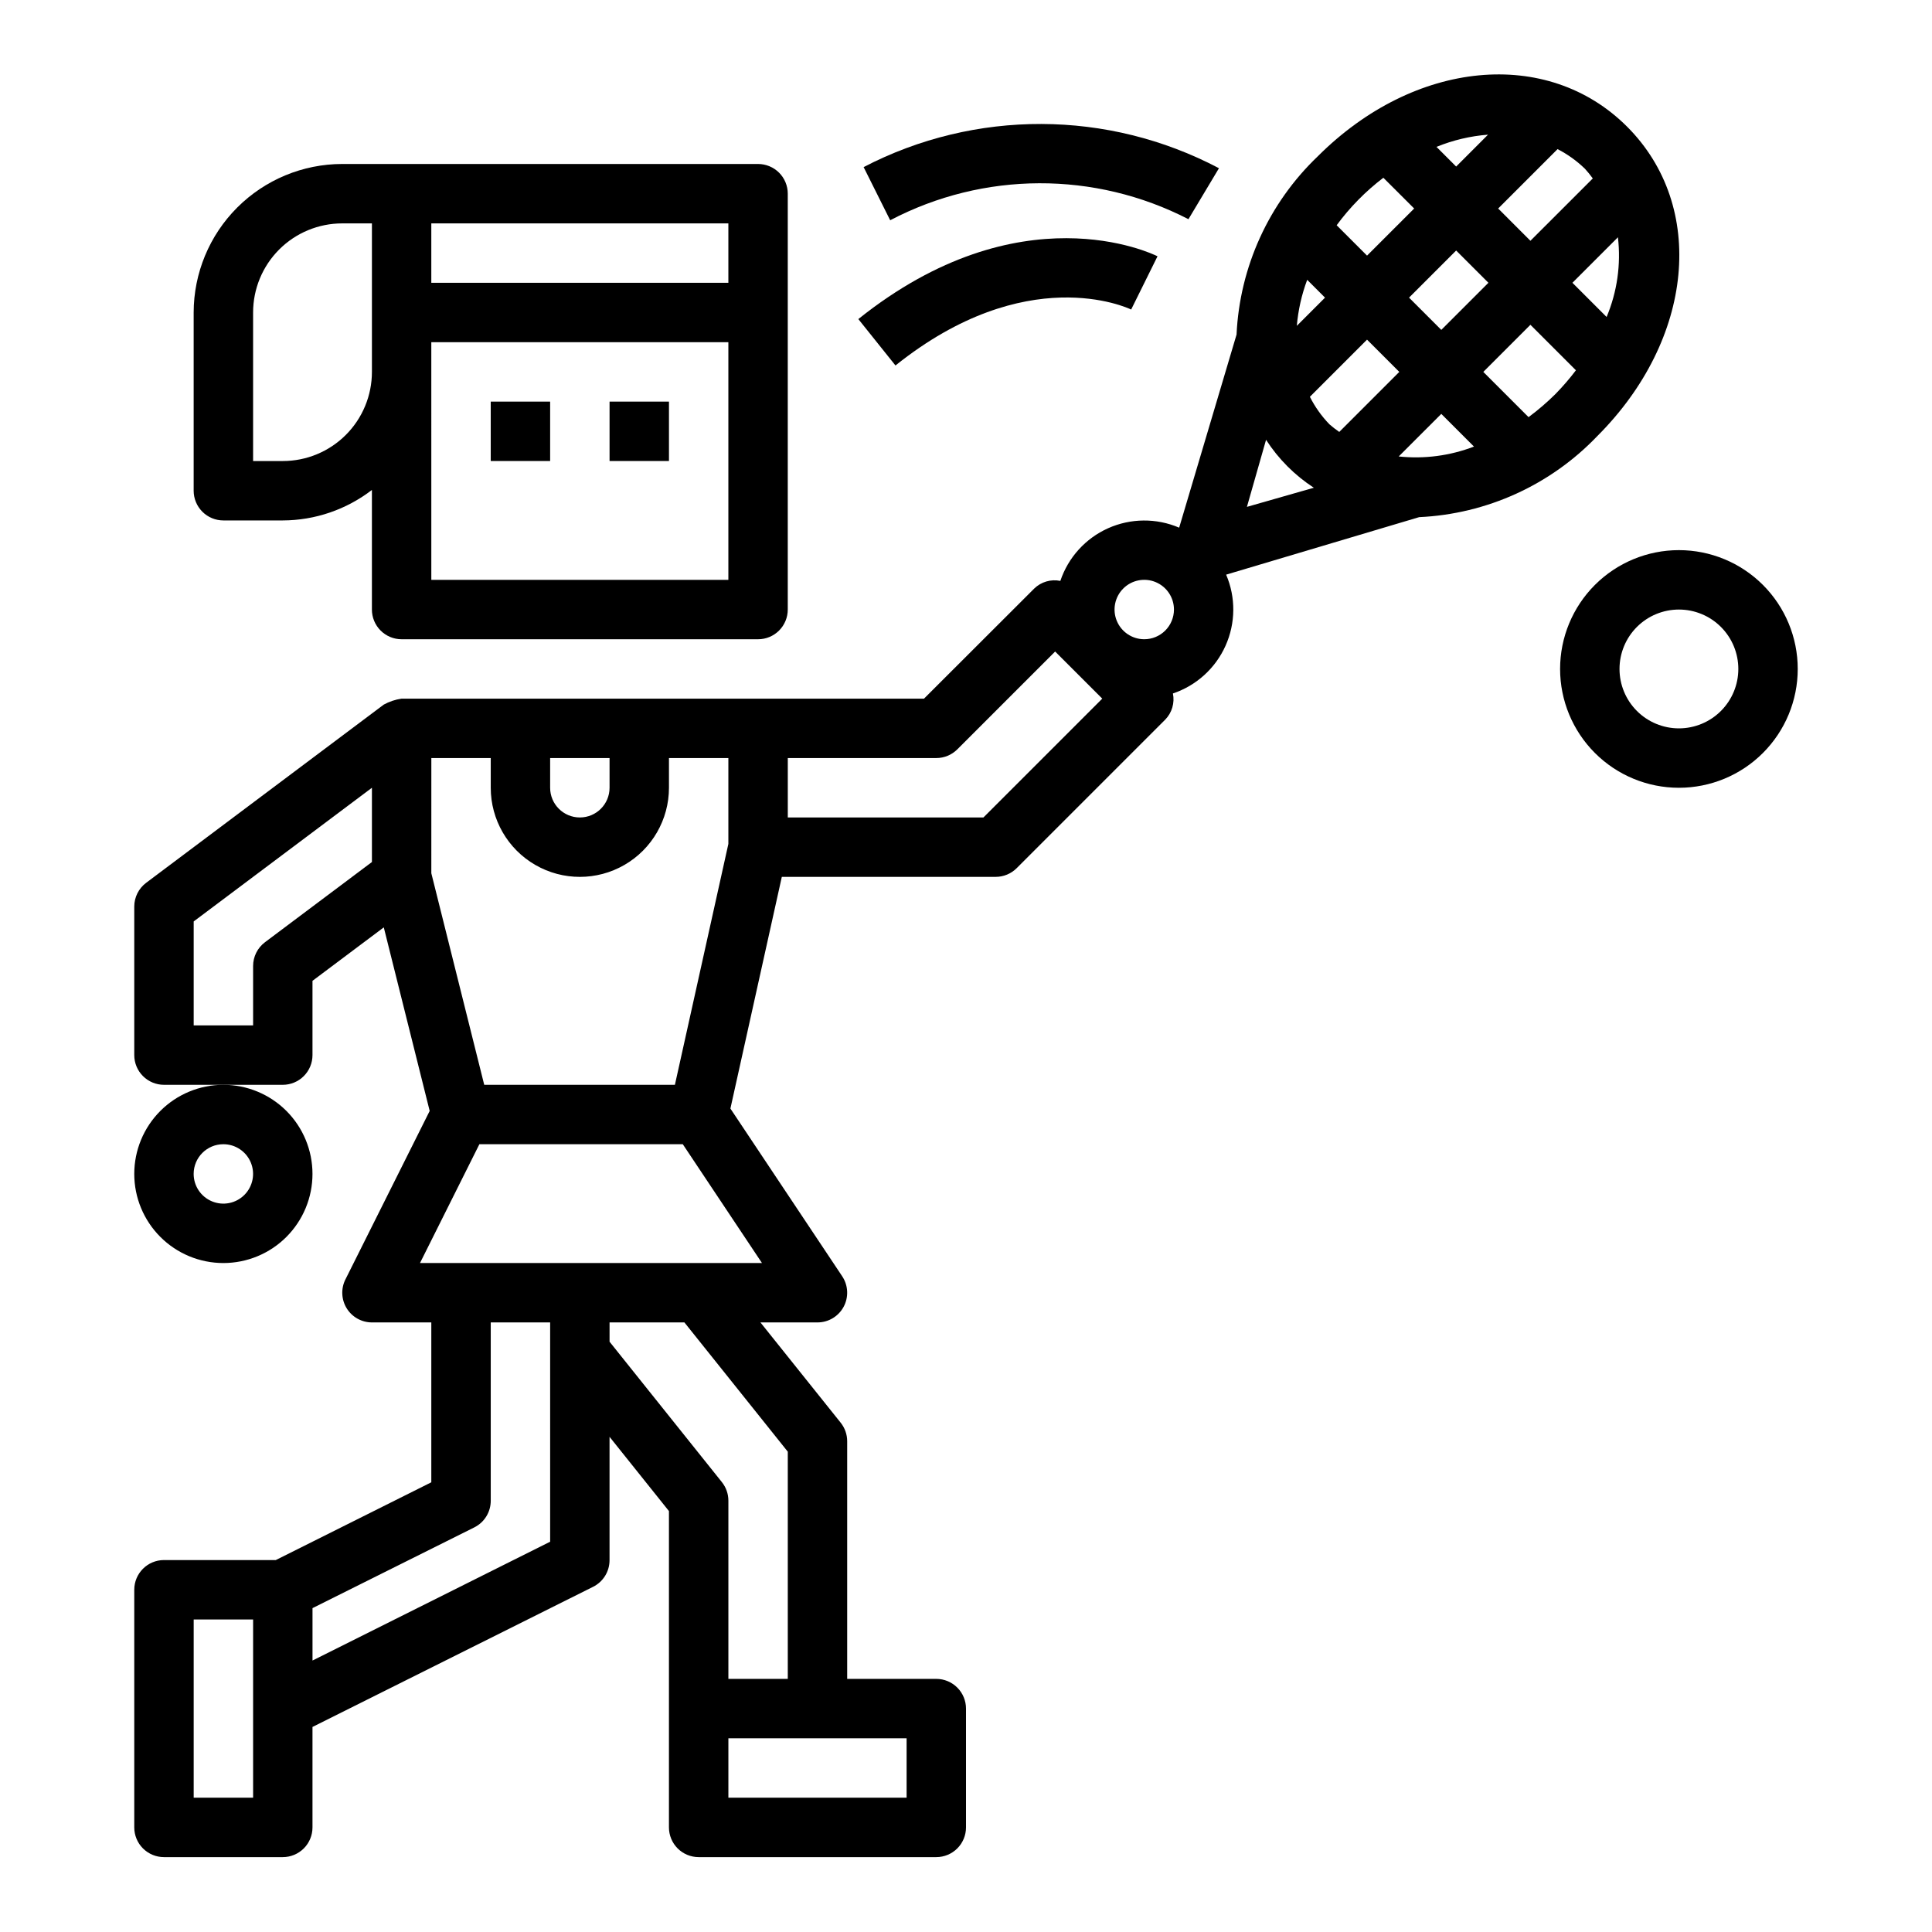 <?xml version="1.0" encoding="UTF-8"?>
<!-- Uploaded to: ICON Repo, www.svgrepo.com, Generator: ICON Repo Mixer Tools -->
<svg fill="#000000" width="800px" height="800px" version="1.1" viewBox="144 144 512 512" xmlns="http://www.w3.org/2000/svg">
 <g>
  <path d="m179.58 455.1c0 6.266 2.488 12.27 6.918 16.699 4.426 4.43 10.434 6.918 16.699 6.918 6.262 0 12.27-2.488 16.699-6.918 4.426-4.43 6.914-10.434 6.914-16.699 0-6.262-2.488-12.27-6.914-16.699-4.43-4.426-10.438-6.914-16.699-6.914-6.266 0-12.273 2.488-16.699 6.914-4.43 4.43-6.918 10.438-6.918 16.699zm23.617-7.871c3.184 0 6.055 1.918 7.273 4.859 1.215 2.941 0.543 6.328-1.707 8.578-2.254 2.254-5.637 2.926-8.582 1.707-2.941-1.219-4.859-4.09-4.859-7.273 0-4.348 3.527-7.871 7.875-7.871z"/>
  <path d="m274.05 250.43h15.742v15.742h-15.742z"/>
  <path d="m305.54 250.43h15.742v15.742h-15.742z"/>
  <path d="m203.2 281.92h15.742c8.547-0.027 16.844-2.867 23.617-8.078v31.695c0 2.086 0.828 4.09 2.305 5.566 1.477 1.477 3.481 2.305 5.566 2.305h94.465c2.086 0 4.09-0.828 5.566-2.305 1.477-1.477 2.305-3.481 2.305-5.566v-110.21c0-2.086-0.828-4.09-2.305-5.566-1.477-1.473-3.481-2.305-5.566-2.305h-110.21c-10.438 0.012-20.441 4.164-27.82 11.543-7.379 7.379-11.527 17.383-11.543 27.816v47.234c0 2.086 0.832 4.09 2.309 5.566 1.477 1.477 3.477 2.305 5.566 2.305zm55.105 15.742-0.004-62.973h78.723v62.977zm78.719-78.719h-78.723v-15.742h78.723zm-125.95 7.871c0-6.262 2.488-12.27 6.918-16.699 4.426-4.426 10.434-6.914 16.699-6.914h7.871v39.359c0 6.262-2.488 12.27-6.918 16.699-4.43 4.43-10.434 6.918-16.699 6.918h-7.871z"/>
  <path d="m520.09 281.05c17.926-0.828 34.84-8.527 47.234-21.504 25.609-25.609 28.992-60.852 7.871-81.98s-56.371-17.742-81.98 7.871c-12.977 12.395-20.68 29.309-21.516 47.234l-15.207 51.168c-6.023-2.582-12.855-2.523-18.836 0.152-5.981 2.68-10.566 7.738-12.652 13.953-2.508-0.512-5.106 0.254-6.934 2.039l-29.199 29.164h-138.44c-1.656 0.238-3.254 0.773-4.723 1.578l-62.977 47.23c-1.98 1.488-3.148 3.82-3.148 6.297v39.359c0 2.09 0.828 4.09 2.305 5.566 1.477 1.477 3.481 2.309 5.566 2.309h31.488c2.09 0 4.09-0.832 5.566-2.309 1.477-1.477 2.305-3.477 2.305-5.566v-19.68l18.895-14.168 12.164 48.648-22.316 44.625h-0.004c-1.23 2.438-1.109 5.34 0.316 7.668 1.43 2.328 3.961 3.75 6.691 3.754h15.742v42.367l-41.215 20.609h-29.633c-4.348 0-7.871 3.527-7.871 7.875v62.977c0 2.086 0.828 4.09 2.305 5.566 1.477 1.473 3.481 2.305 5.566 2.305h31.488c2.09 0 4.09-0.832 5.566-2.305 1.477-1.477 2.305-3.481 2.305-5.566v-26.625l74.367-37.141c2.684-1.34 4.371-4.086 4.356-7.086v-32.66l15.742 19.68v83.832c0 2.086 0.832 4.09 2.305 5.566 1.477 1.473 3.481 2.305 5.566 2.305h62.977c2.09 0 4.09-0.832 5.566-2.305 1.477-1.477 2.309-3.481 2.309-5.566v-31.488c0-2.09-0.832-4.09-2.309-5.566-1.477-1.477-3.477-2.309-5.566-2.309h-23.613v-62.977c0-1.785-0.609-3.523-1.727-4.918l-21.262-26.57h15.113c2.906 0.004 5.574-1.598 6.945-4.156 1.367-2.562 1.219-5.668-0.395-8.082l-29.621-44.438 13.625-61.402h56.68c2.086 0 4.09-0.832 5.566-2.309l39.359-39.359c1.785-1.832 2.551-4.426 2.039-6.934 6.211-2.086 11.27-6.672 13.949-12.656 2.68-5.981 2.738-12.809 0.156-18.832zm-214.55 63.844v7.871c0 4.348-3.523 7.871-7.871 7.871-4.348 0-7.875-3.523-7.875-7.871v-7.871zm-47.23 0h15.742v7.871c0 8.438 4.5 16.234 11.809 20.453 7.305 4.219 16.309 4.219 23.613 0 7.309-4.219 11.809-12.016 11.809-20.453v-7.871h15.742v22.75l-14.168 63.844h-50.531l-14.02-56.074zm-44.086 48.805c-1.98 1.488-3.148 3.82-3.148 6.301v15.742h-15.746v-27.551l47.234-35.426v19.68zm-3.148 226.71h-15.746v-47.23h15.746zm78.719-67.84-62.977 31.488v-13.887l42.879-21.395c2.684-1.34 4.371-4.09 4.356-7.086v-47.234h15.742zm94.465 67.84h-47.23v-15.742h47.23zm-31.488-91.699v60.211h-15.742v-47.23c0-1.789-0.609-3.523-1.727-4.922l-29.762-37.203v-5.109h19.836zm-97.469-49.996 15.742-31.488h53.898l20.988 31.488zm149.32-118.08h-51.848v-15.742h39.359c2.09 0 4.09-0.832 5.566-2.309l25.922-25.922 12.488 12.484zm42.617-47.23c-3.184 0-6.055-1.918-7.273-4.859s-0.543-6.328 1.707-8.578c2.25-2.254 5.637-2.926 8.578-1.707 2.941 1.219 4.859 4.09 4.859 7.273 0 2.086-0.828 4.09-2.305 5.566-1.477 1.477-3.477 2.305-5.566 2.305zm59.039-79.398 8.551 8.551-15.91 15.91c-0.902-0.625-1.77-1.297-2.598-2.016-2.09-2.156-3.84-4.617-5.188-7.297zm-18.609-3.652c0.359-4.172 1.285-8.277 2.75-12.199l4.723 4.723zm29.742-7.477 12.484-12.484 8.551 8.547-12.488 12.484zm8.547 30.809 8.66 8.66c-6.348 2.441-13.184 3.34-19.945 2.621zm23.121 0.859-11.988-11.988 12.484-12.484 12.059 12.059c-1.676 2.211-3.488 4.312-5.43 6.297-2.223 2.207-4.606 4.254-7.125 6.117zm20.688-26.543-9.059-9.062 12.059-12.059c0.832 7.18-0.199 14.453-3 21.121zm-3.66-36.715-16.531 16.523-8.547-8.551 15.742-15.742c2.668 1.371 5.113 3.129 7.266 5.219 0.734 0.812 1.426 1.664 2.07 2.551zm-36.211-3.148-5.211-5.211v-0.004c4.356-1.777 8.965-2.871 13.656-3.234zm-19.277 2.984 8.148 8.137-12.488 12.484-8.051-8.051c3.504-4.769 7.68-9.012 12.391-12.598zm-31.102 69.43c3.277 5.078 7.594 9.406 12.664 12.703l-17.734 5.07z"/>
  <path d="m588.93 289.79c-8.352 0-16.359 3.32-22.266 9.223-5.902 5.906-9.223 13.914-9.223 22.266 0 8.352 3.32 16.359 9.223 22.266 5.906 5.906 13.914 9.223 22.266 9.223 8.352 0 16.363-3.316 22.266-9.223 5.906-5.906 9.223-13.914 9.223-22.266 0-8.352-3.316-16.359-9.223-22.266-5.902-5.902-13.914-9.223-22.266-9.223zm0 47.23v0.004c-4.176 0-8.18-1.66-11.133-4.613s-4.609-6.957-4.609-11.133c0-4.176 1.656-8.18 4.609-11.133s6.957-4.609 11.133-4.609 8.18 1.656 11.133 4.609 4.613 6.957 4.613 11.133c0 4.176-1.66 8.18-4.613 11.133s-6.957 4.613-11.133 4.613z"/>
  <path d="m458.95 202.09 8.086-13.508-0.004-0.004c-29.441-15.523-64.625-15.637-94.164-0.297l7.039 14.09c24.727-12.973 54.223-13.078 79.043-0.281z"/>
  <path d="m443.77 226.03 6.984-14.113c-1.473-0.73-36.488-17.602-79.285 16.641l9.84 12.297c34.578-27.68 61.336-15.375 62.461-14.824z"/>
 </g>
</svg>